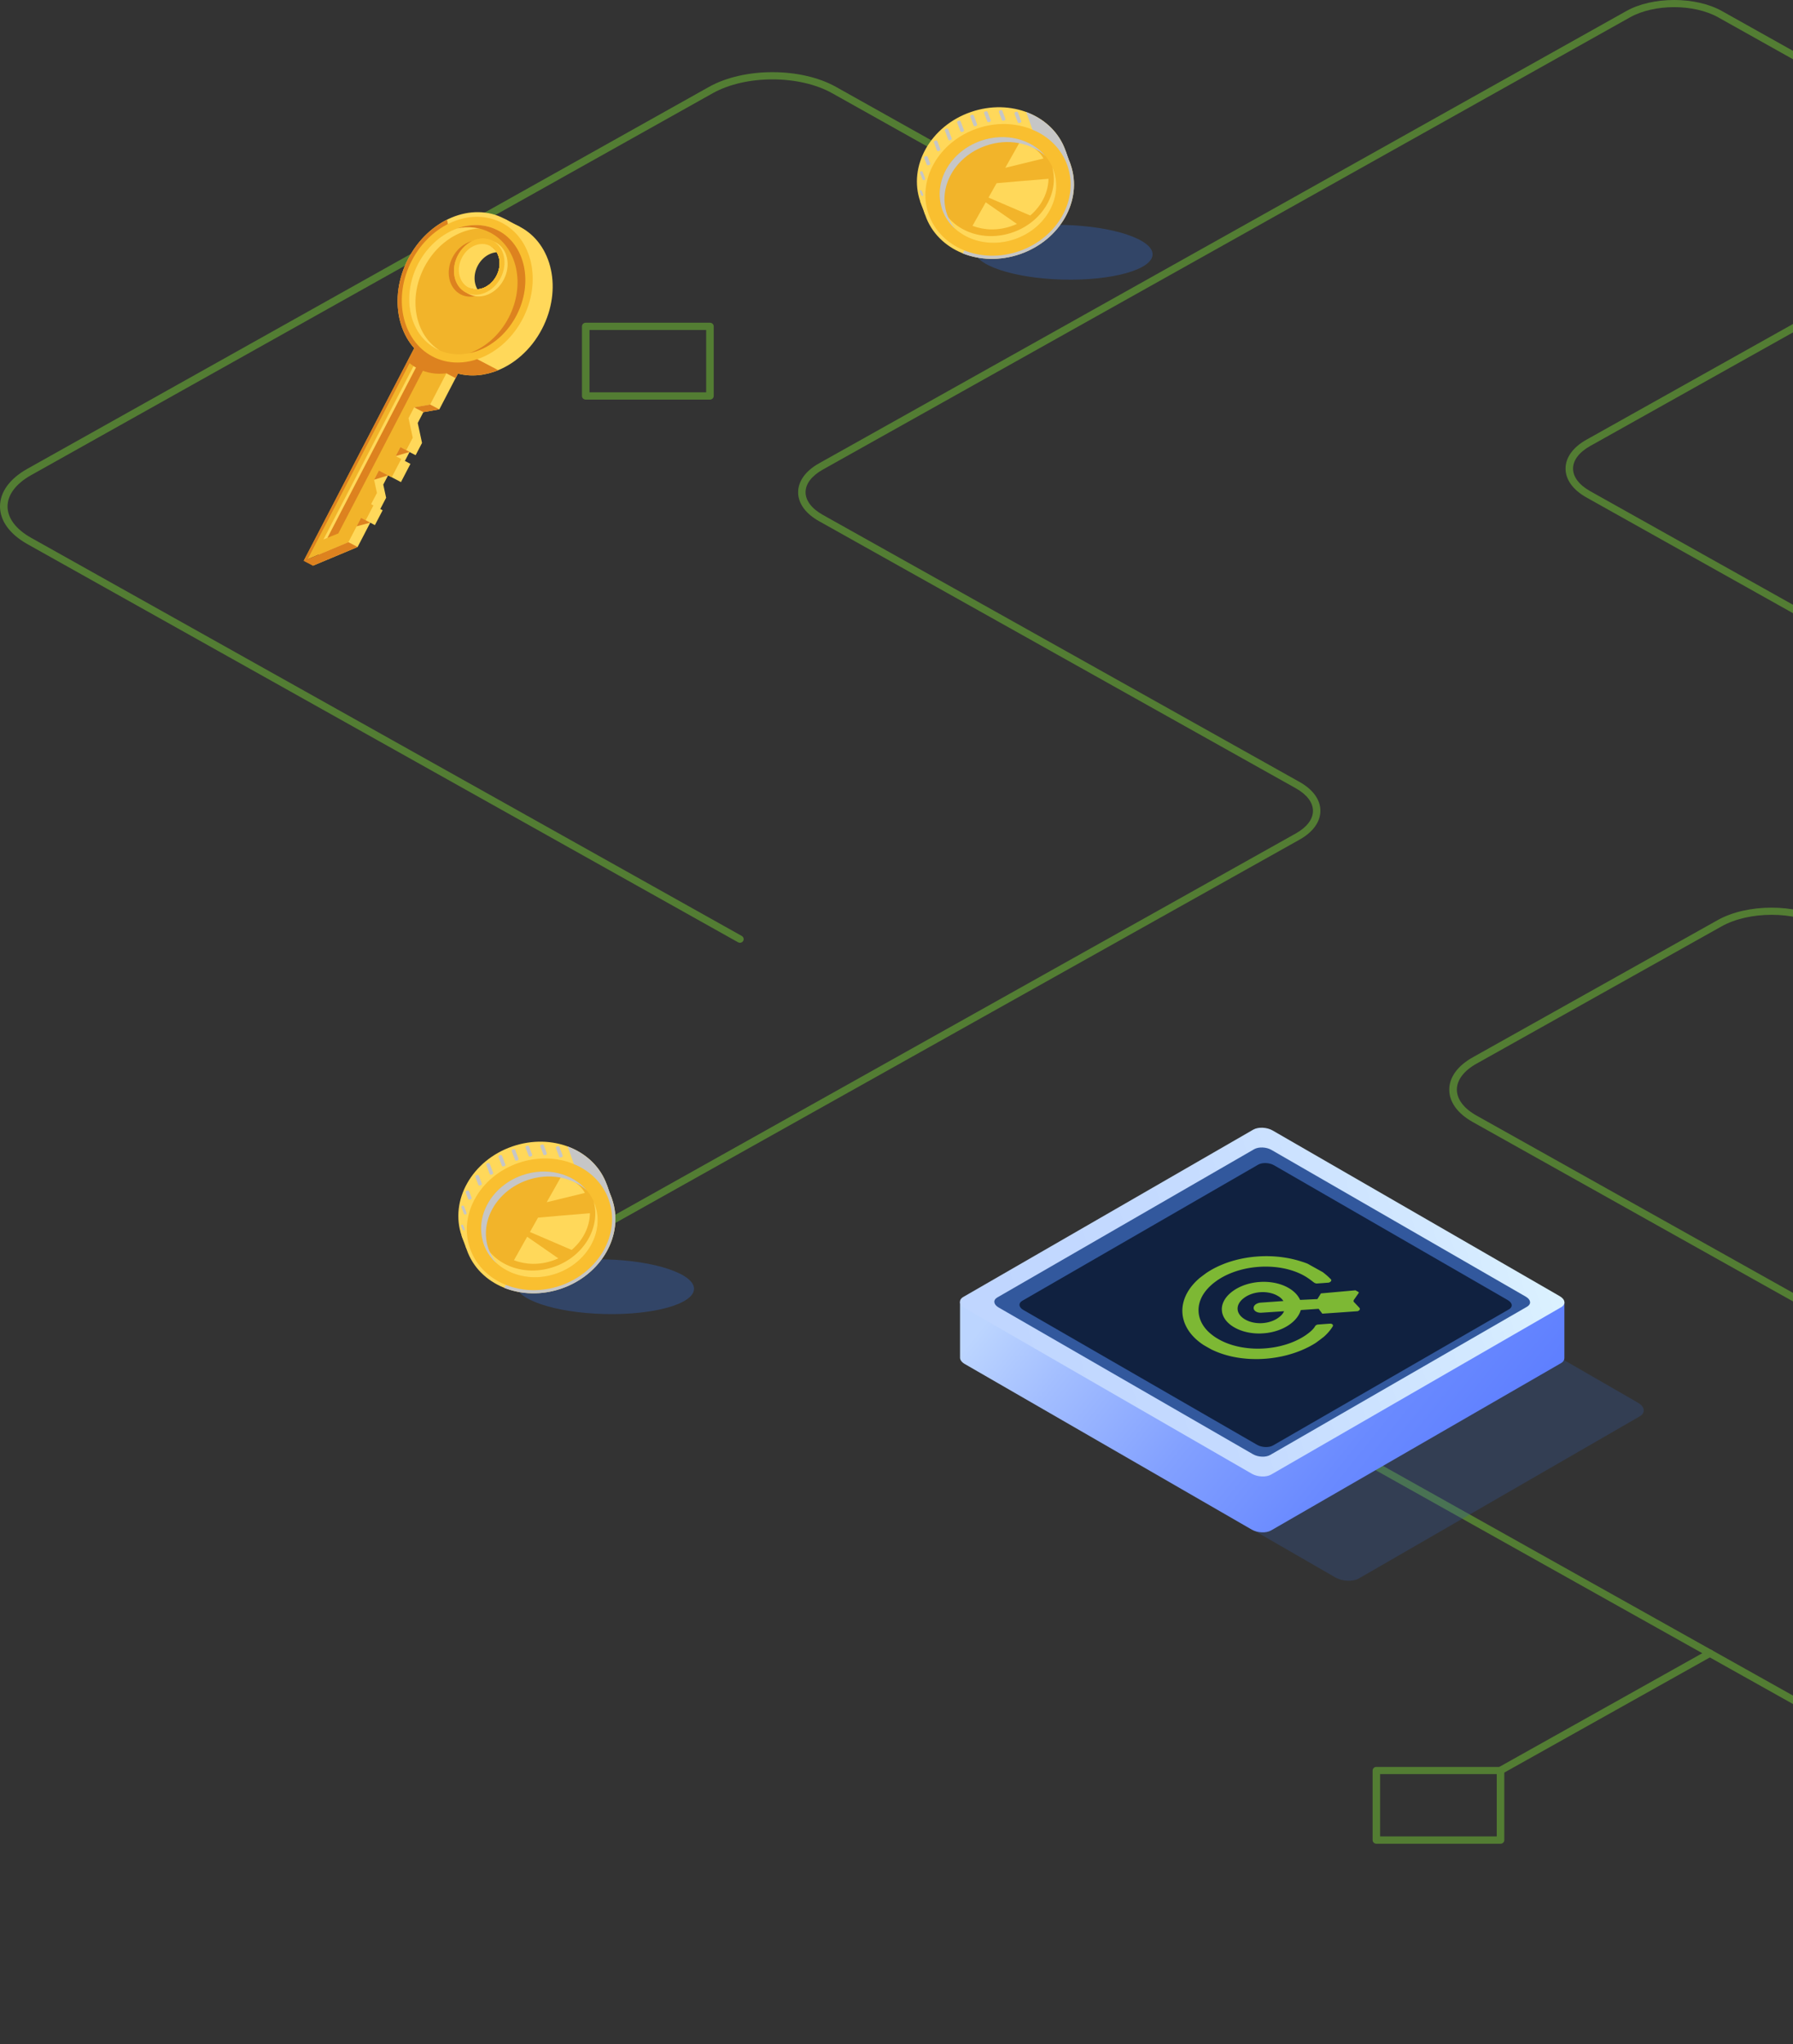 <?xml version="1.0" encoding="UTF-8"?> <svg xmlns="http://www.w3.org/2000/svg" width="279" height="318" viewBox="0 0 279 318" fill="none"><rect x="0" y="0" width="279" height="318" fill="#333333" stroke="none"/><g clip-path="url(#clip0_208_2470)"><g opacity="0.45"><path d="M88.002 194.486C88.105 194.486 88.198 194.459 88.291 194.414L202.208 130.614C204.305 129.439 205.46 127.839 205.46 126.122C205.46 124.395 204.305 122.804 202.208 121.629L128.025 80.084C126.301 79.117 125.35 77.87 125.35 76.568C125.35 75.266 126.301 74.019 128.025 73.052L253.636 2.698C257.419 0.583 263.579 0.583 267.362 2.698L309.49 26.291C311.214 27.258 312.165 28.506 312.165 29.807C312.165 31.109 311.214 32.356 309.49 33.324L246.862 68.396C244.765 69.571 243.609 71.171 243.609 72.889C243.609 74.615 244.765 76.206 246.862 77.381L340.502 129.828C344.611 132.124 351.283 132.133 355.393 129.828L417.574 95.008C417.853 94.854 417.947 94.502 417.788 94.24C417.63 93.969 417.266 93.878 416.996 94.032L354.815 128.851C351.032 130.967 344.872 130.967 341.089 128.851L247.449 76.405C245.725 75.438 244.774 74.191 244.774 72.889C244.774 71.587 245.725 70.34 247.449 69.373L310.077 34.3C312.174 33.125 313.329 31.525 313.329 29.807C313.329 28.081 312.174 26.49 310.077 25.315L267.949 1.722C263.849 -0.574 257.158 -0.574 253.058 1.722L127.447 72.075C125.35 73.25 124.195 74.85 124.195 76.577C124.195 78.303 125.35 79.894 127.447 81.069L201.63 122.614C203.354 123.581 204.305 124.829 204.305 126.131C204.305 127.432 203.354 128.68 201.63 129.647L87.713 193.447C87.434 193.6 87.341 193.953 87.499 194.224C87.602 194.387 87.797 194.486 88.002 194.486Z" fill="#7BD834"></path><path d="M115.138 146.65C115.343 146.65 115.539 146.55 115.641 146.37C115.8 146.098 115.707 145.755 115.427 145.592L4.855 83.664C2.479 82.335 1.175 80.599 1.175 78.782C1.175 76.966 2.479 75.23 4.855 73.901L110.898 14.504C116.023 11.629 124.373 11.629 129.498 14.504L153.204 27.782C153.483 27.936 153.837 27.846 154.005 27.575C154.163 27.303 154.07 26.96 153.791 26.797L130.085 13.518C124.634 10.463 115.772 10.463 110.321 13.518L4.268 72.916C1.519 74.453 0.001 76.541 0.001 78.773C0.001 81.015 1.519 83.094 4.268 84.64L114.84 146.569C114.943 146.623 115.045 146.65 115.138 146.65Z" fill="#7BD834"></path><path d="M378.436 318C381.474 318 384.512 317.349 386.823 316.056L538.312 231.213C540.66 229.893 541.955 228.112 541.955 226.187C541.955 224.262 540.66 222.481 538.312 221.161L486.641 192.226C482.019 189.632 474.49 189.632 469.868 192.226L432.511 213.152C432.231 213.306 432.138 213.659 432.297 213.93C432.455 214.201 432.818 214.291 433.089 214.138L470.446 193.212C474.751 190.798 481.749 190.807 486.054 193.212L537.725 222.146C539.7 223.249 540.79 224.687 540.79 226.187C540.79 227.688 539.7 229.125 537.725 230.228L386.236 315.071C381.931 317.485 374.933 317.485 370.628 315.071L174.597 205.279C174.318 205.125 173.964 205.216 173.796 205.487C173.638 205.758 173.731 206.102 174.01 206.264L370.05 316.056C372.361 317.349 375.399 318 378.436 318Z" fill="#7BD834"></path><path d="M366.5 248.677C369.538 248.677 372.576 248.026 374.887 246.734L405.628 229.514C405.907 229.36 406.001 229.008 405.842 228.736C405.684 228.465 405.32 228.375 405.05 228.529L374.309 245.748C370.004 248.162 363.006 248.162 358.701 245.748L229.762 173.533C227.787 172.43 226.697 170.993 226.697 169.492C226.697 167.992 227.787 166.555 229.762 165.452L267.865 144.11C272.17 141.696 279.168 141.696 283.473 144.11L358.123 185.917C362.745 188.511 370.274 188.511 374.896 185.917L479.196 127.505C483.501 125.091 490.499 125.091 494.805 127.505L606.131 189.858C606.411 190.012 606.765 189.921 606.923 189.65C607.081 189.379 606.988 189.036 606.709 188.882L495.364 126.528C490.742 123.934 483.212 123.934 478.591 126.528L374.29 184.941C369.985 187.354 362.987 187.354 358.682 184.941L284.033 143.134C279.411 140.539 271.881 140.539 267.26 143.134L229.157 164.476C226.809 165.795 225.513 167.576 225.513 169.502C225.513 171.427 226.809 173.208 229.157 174.527L358.114 246.734C360.424 248.026 363.462 248.677 366.5 248.677Z" fill="#7BD834"></path><path d="M233.489 275.967C233.592 275.967 233.685 275.94 233.778 275.895L266.355 257.653C266.635 257.5 266.728 257.147 266.57 256.876C266.411 256.605 266.057 256.514 265.768 256.668L233.191 274.909C232.912 275.063 232.818 275.416 232.977 275.687C233.089 275.868 233.284 275.967 233.489 275.967Z" fill="#7BD834"></path><path d="M322.555 75.275C322.76 75.275 322.955 75.176 323.058 74.995C323.216 74.724 323.123 74.38 322.843 74.218L279.932 50.191C279.653 50.038 279.299 50.128 279.131 50.399C278.973 50.67 279.066 51.014 279.345 51.176L322.256 75.203C322.359 75.248 322.452 75.275 322.555 75.275Z" fill="#C0EAA0"></path><path d="M91.143 62.159L110.47 62.159C110.796 62.159 111.057 61.906 111.057 61.59L111.057 50.77C111.057 50.453 110.796 50.2 110.47 50.2L91.143 50.2C90.817 50.2 90.556 50.453 90.556 50.77L90.556 61.59C90.556 61.906 90.817 62.159 91.143 62.159ZM109.883 61.02L91.73 61.02L91.73 51.33L109.883 51.33L109.883 61.02Z" fill="#7BD834"></path><path d="M214.165 286.796L233.491 286.796C233.817 286.796 234.078 286.543 234.078 286.227L234.078 275.407C234.078 275.253 234.013 275.108 233.91 275.009C233.799 274.9 233.649 274.846 233.5 274.846L214.174 274.846C213.848 274.846 213.587 275.099 213.587 275.416L213.587 286.236C213.587 286.534 213.848 286.796 214.165 286.796ZM232.904 285.657L214.752 285.657L214.752 275.967L232.904 275.967L232.904 285.657Z" fill="#7BD834"></path></g><path opacity="0.5" d="M211.469 245.521L255.141 220.324C256.092 219.781 255.966 218.821 254.88 218.195L242.046 210.798L194.938 237.967L207.772 245.365C208.869 246.001 210.519 246.074 211.469 245.521Z" fill="#32589D" fill-opacity="0.6"></path><path d="M149.387 211.236V202.545L163.558 202.555L195.002 184.411C195.775 183.962 197.122 184.025 198.01 184.536L229.317 202.597L243.426 202.607V211.319H243.415C243.405 211.591 243.238 211.852 242.904 212.039L197.79 238.061C197.017 238.51 195.67 238.447 194.783 237.936L150.108 212.165C149.659 211.904 149.408 211.559 149.387 211.236Z" fill="url(#paint0_linear_208_2470)"></path><path d="M197.8 229.37L242.913 203.348C243.686 202.899 243.592 202.127 242.694 201.616L198.019 175.844C197.131 175.333 195.784 175.271 195.011 175.719L149.898 201.741C149.125 202.19 149.219 202.962 150.117 203.473L194.792 229.245C195.68 229.756 197.027 229.819 197.8 229.37Z" fill="url(#paint1_linear_208_2470)"></path><path d="M197.643 226.323L237.629 203.254C238.308 202.858 238.224 202.169 237.441 201.71L197.841 178.87C197.048 178.411 195.857 178.369 195.168 178.755L155.182 201.825C154.503 202.221 154.587 202.91 155.37 203.369L194.97 226.208C195.763 226.667 196.964 226.72 197.643 226.323Z" fill="#32589D"></path><path d="M198.073 224.853L234.812 203.662C235.438 203.297 235.365 202.671 234.634 202.243L198.251 181.261C197.53 180.843 196.423 180.802 195.797 181.156L159.059 202.348C158.432 202.713 158.505 203.339 159.236 203.767L195.619 224.749C196.35 225.166 197.447 225.208 198.073 224.853Z" fill="#102140"></path><path d="M204.654 197.232L203.459 196.567L203.326 196.515C203.253 196.487 203.148 196.448 203.093 196.428C203.038 196.408 202.929 196.369 202.852 196.343C202.775 196.317 202.601 196.26 202.465 196.218C202.329 196.175 202.152 196.121 202.072 196.098C201.991 196.074 201.862 196.038 201.784 196.016C201.707 195.995 201.585 195.963 201.512 195.945C201.44 195.926 201.314 195.895 201.233 195.876C201.151 195.857 201.04 195.831 200.985 195.819C200.929 195.807 200.815 195.783 200.73 195.765C200.644 195.748 200.504 195.72 200.417 195.704C200.33 195.688 200.186 195.663 200.098 195.648C200.009 195.633 199.837 195.607 199.716 195.589C199.595 195.572 199.431 195.55 199.352 195.54C199.274 195.53 199.138 195.515 199.05 195.505C198.963 195.496 198.824 195.482 198.741 195.475C198.658 195.467 198.52 195.456 198.435 195.45C198.349 195.444 198.241 195.436 198.194 195.433C198.147 195.43 198.029 195.424 197.931 195.42C197.834 195.415 197.665 195.409 197.556 195.406C197.448 195.403 197.304 195.401 197.236 195.4C197.169 195.399 197.049 195.399 196.969 195.399C196.889 195.4 196.769 195.401 196.702 195.402C196.636 195.403 196.52 195.406 196.444 195.409C196.369 195.411 196.223 195.417 196.12 195.422C196.017 195.427 195.808 195.44 195.656 195.451C195.504 195.461 195.305 195.478 195.214 195.487C195.123 195.495 194.983 195.51 194.903 195.519C194.823 195.528 194.689 195.544 194.605 195.555C194.521 195.566 194.392 195.583 194.319 195.594C194.245 195.604 194.111 195.625 194.021 195.639C193.93 195.654 193.788 195.678 193.705 195.692C193.622 195.707 193.459 195.738 193.342 195.761C193.226 195.784 193.061 195.818 192.976 195.837C192.891 195.856 192.766 195.884 192.699 195.9C192.632 195.916 192.527 195.941 192.466 195.957C192.404 195.972 192.295 196 192.222 196.02C192.15 196.039 191.991 196.083 191.87 196.118C191.749 196.153 191.585 196.202 191.507 196.226C191.429 196.251 191.308 196.29 191.239 196.312C191.17 196.335 191.045 196.378 190.961 196.408C190.877 196.437 190.744 196.485 190.666 196.514C190.587 196.543 190.444 196.599 190.347 196.638C190.249 196.676 190.098 196.738 190.011 196.776C189.923 196.813 189.791 196.871 189.717 196.904C189.643 196.937 189.519 196.995 189.442 197.031C189.365 197.068 189.242 197.128 189.169 197.165C189.095 197.202 188.989 197.257 188.932 197.286C188.876 197.316 188.778 197.369 188.715 197.403C188.652 197.438 188.541 197.501 188.468 197.543C188.395 197.585 188.272 197.658 188.196 197.704C188.119 197.751 188.003 197.823 187.938 197.865C187.873 197.907 187.78 197.967 187.731 198C187.671 198.04 187.484 198.179 187.154 198.428L186.666 198.797L186.562 198.89C186.504 198.941 186.422 199.015 186.378 199.056C186.334 199.096 186.256 199.169 186.205 199.218C186.154 199.268 186.072 199.348 186.024 199.397C185.975 199.447 185.895 199.53 185.846 199.583C185.797 199.636 185.722 199.719 185.68 199.767C185.637 199.816 185.566 199.899 185.522 199.952C185.478 200.005 185.405 200.097 185.359 200.156C185.313 200.215 185.244 200.306 185.205 200.359C185.167 200.412 185.092 200.52 185.04 200.599C184.987 200.677 184.908 200.802 184.863 200.876C184.818 200.951 184.751 201.068 184.714 201.136C184.676 201.205 184.626 201.301 184.601 201.35C184.577 201.4 184.533 201.491 184.505 201.553C184.476 201.614 184.435 201.708 184.414 201.761C184.392 201.813 184.36 201.894 184.343 201.941C184.325 201.987 184.3 202.058 184.286 202.099C184.272 202.139 184.247 202.214 184.23 202.267C184.214 202.319 184.189 202.403 184.176 202.453C184.162 202.503 184.138 202.594 184.124 202.656C184.11 202.717 184.092 202.796 184.085 202.83C184.078 202.864 184.067 202.923 184.06 202.96C184.053 202.998 184.041 203.08 184.031 203.143C184.023 203.206 184.011 203.301 184.005 203.354C184 203.407 183.992 203.502 183.988 203.564C183.984 203.626 183.98 203.724 183.979 203.781C183.978 203.839 183.977 203.928 183.978 203.98C183.979 204.031 183.984 204.15 183.991 204.243C183.997 204.336 184.007 204.457 184.014 204.512C184.021 204.566 184.033 204.656 184.042 204.711C184.051 204.766 184.067 204.857 184.078 204.914C184.09 204.971 184.11 205.066 184.125 205.125C184.139 205.185 184.168 205.292 184.189 205.364C184.209 205.435 184.242 205.54 184.262 205.598C184.282 205.655 184.315 205.747 184.336 205.802C184.357 205.857 184.389 205.936 184.407 205.978C184.425 206.021 184.465 206.109 184.496 206.175C184.526 206.241 184.576 206.342 184.607 206.401C184.638 206.459 184.69 206.555 184.723 206.613C184.756 206.671 184.817 206.772 184.858 206.837C184.899 206.902 184.958 206.992 184.989 207.038C185.02 207.083 185.072 207.156 185.104 207.2C185.136 207.244 185.196 207.323 185.236 207.374C185.276 207.426 185.339 207.505 185.376 207.549C185.413 207.594 185.469 207.659 185.499 207.694C185.53 207.729 185.598 207.804 185.652 207.862C185.705 207.919 185.786 208.004 185.832 208.049C185.877 208.095 185.967 208.181 186.031 208.241C186.095 208.302 186.191 208.388 186.243 208.434C186.296 208.479 186.369 208.542 186.405 208.572C186.442 208.603 186.505 208.654 186.546 208.687C186.587 208.719 186.661 208.776 186.71 208.814C186.759 208.851 186.822 208.898 186.85 208.919C186.878 208.939 186.928 208.976 186.961 208.999C186.995 209.023 187.062 209.07 187.111 209.104C187.16 209.137 187.246 209.195 187.301 209.231C187.389 209.29 187.468 209.335 187.974 209.617L188.548 209.936L188.694 210.003C188.775 210.041 188.899 210.097 188.97 210.128C189.042 210.16 189.16 210.21 189.232 210.241C189.305 210.271 189.414 210.315 189.474 210.339C189.534 210.363 189.642 210.404 189.714 210.431C189.787 210.458 189.906 210.501 189.98 210.527C190.054 210.553 190.185 210.597 190.271 210.625C190.356 210.653 190.5 210.698 190.589 210.725C190.679 210.751 190.824 210.793 190.912 210.817C191 210.842 191.139 210.878 191.22 210.899C191.301 210.919 191.419 210.948 191.483 210.963C191.546 210.978 191.659 211.003 191.732 211.019C191.806 211.035 191.915 211.058 191.975 211.07C192.034 211.082 192.141 211.103 192.212 211.116C192.282 211.129 192.396 211.149 192.465 211.161C192.534 211.173 192.657 211.193 192.739 211.205C192.821 211.218 192.967 211.239 193.063 211.252C193.159 211.264 193.311 211.283 193.401 211.293C193.491 211.304 193.652 211.32 193.759 211.33C193.866 211.34 194.024 211.353 194.11 211.359C194.196 211.366 194.304 211.373 194.351 211.376C194.398 211.379 194.51 211.384 194.601 211.389C194.692 211.393 194.869 211.399 194.995 211.402C195.121 211.405 195.306 211.408 195.407 211.408C195.508 211.409 195.643 211.408 195.706 211.407C195.77 211.406 195.853 211.405 195.89 211.404C195.928 211.403 196.039 211.399 196.136 211.396C196.234 211.393 196.421 211.384 196.552 211.377C196.683 211.369 196.872 211.357 196.972 211.348C197.073 211.34 197.214 211.328 197.285 211.321C197.356 211.314 197.477 211.302 197.554 211.293C197.631 211.285 197.748 211.271 197.813 211.263C197.879 211.255 198.011 211.237 198.106 211.224C198.201 211.211 198.364 211.186 198.468 211.17C198.573 211.153 198.731 211.127 198.822 211.11C198.912 211.094 199.086 211.061 199.208 211.037C199.331 211.012 199.478 210.982 199.536 210.969C199.593 210.956 199.704 210.931 199.781 210.913C199.859 210.895 199.991 210.863 200.075 210.842C200.159 210.82 200.281 210.789 200.345 210.772C200.41 210.755 200.57 210.71 200.701 210.672C200.832 210.634 200.989 210.587 201.05 210.568C201.111 210.549 201.223 210.513 201.3 210.488C201.377 210.463 201.491 210.424 201.553 210.403C201.616 210.381 201.724 210.343 201.794 210.317C201.865 210.292 201.989 210.245 202.07 210.214C202.151 210.183 202.282 210.132 202.361 210.1C202.44 210.067 202.566 210.015 202.64 209.984C202.714 209.952 202.832 209.9 202.903 209.868C202.974 209.836 203.1 209.778 203.184 209.739C203.268 209.699 203.389 209.641 203.452 209.61C203.516 209.579 203.626 209.523 203.696 209.487C203.766 209.45 203.888 209.386 203.966 209.343C204.044 209.3 204.16 209.235 204.225 209.198C204.289 209.161 204.381 209.106 204.43 209.077C204.478 209.048 204.552 209.003 204.595 208.976C204.637 208.95 204.717 208.899 204.774 208.862C204.861 208.806 204.955 208.736 205.411 208.392C205.874 208.042 205.954 207.98 206.013 207.927C206.05 207.892 206.107 207.84 206.139 207.81C206.172 207.78 206.226 207.729 206.26 207.697C206.293 207.664 206.351 207.608 206.387 207.572C206.423 207.536 206.478 207.48 206.509 207.447C206.54 207.415 206.602 207.347 206.648 207.296C206.694 207.245 206.759 207.172 206.792 207.132C206.826 207.093 206.886 207.019 206.926 206.969C206.967 206.919 207.031 206.835 207.069 206.784C207.107 206.732 207.172 206.641 207.213 206.581C207.253 206.521 207.309 206.435 207.337 206.391C207.365 206.347 207.393 206.297 207.401 206.281C207.409 206.264 207.417 206.232 207.419 206.209C207.422 206.187 207.419 206.152 207.414 206.133C207.408 206.114 207.397 206.088 207.389 206.074C207.381 206.06 207.365 206.039 207.354 206.028C207.343 206.016 207.319 205.996 207.3 205.982C207.278 205.966 207.253 205.952 207.223 205.94C207.198 205.93 207.159 205.917 207.135 205.912C207.112 205.906 207.073 205.9 207.049 205.898C207.024 205.895 206.975 205.896 206.938 205.899C206.902 205.901 206.463 205.933 205.964 205.968C205.311 206.013 205.042 206.034 205.005 206.042C204.977 206.048 204.937 206.061 204.915 206.07C204.893 206.079 204.854 206.1 204.828 206.115C204.803 206.131 204.756 206.163 204.726 206.186L204.67 206.228L204.65 206.269C204.639 206.292 204.613 206.337 204.594 206.37C204.574 206.402 204.536 206.458 204.51 206.495C204.483 206.531 204.444 206.582 204.424 206.607C204.403 206.632 204.364 206.677 204.336 206.708C204.309 206.739 204.261 206.791 204.23 206.824C204.199 206.856 204.146 206.909 204.112 206.942C204.078 206.974 204.015 207.034 203.971 207.074C203.927 207.114 203.853 207.179 203.808 207.218C203.757 207.262 203.639 207.353 203.503 207.455C203.381 207.546 203.237 207.651 203.181 207.688C203.126 207.725 203.039 207.782 202.988 207.815C202.937 207.848 202.85 207.903 202.795 207.937C202.74 207.971 202.651 208.024 202.597 208.055C202.544 208.087 202.448 208.141 202.386 208.176C202.323 208.21 202.227 208.262 202.171 208.291C202.116 208.32 202.028 208.366 201.975 208.392C201.921 208.419 201.82 208.468 201.749 208.501C201.678 208.535 201.581 208.58 201.533 208.601C201.485 208.622 201.388 208.665 201.317 208.695C201.246 208.725 201.13 208.773 201.059 208.801C200.988 208.829 200.879 208.871 200.816 208.895C200.754 208.918 200.651 208.955 200.587 208.978C200.523 209 200.412 209.038 200.339 209.062C200.266 209.086 200.152 209.123 200.085 209.144C200.018 209.164 199.876 209.206 199.769 209.236C199.662 209.266 199.517 209.306 199.445 209.324C199.374 209.342 199.252 209.372 199.175 209.39C199.097 209.408 198.976 209.436 198.906 209.451C198.835 209.466 198.71 209.492 198.629 209.508C198.547 209.524 198.406 209.549 198.316 209.565C198.225 209.581 198.078 209.605 197.989 209.618C197.9 209.632 197.753 209.652 197.664 209.663C197.574 209.675 197.438 209.691 197.36 209.699C197.283 209.707 197.125 209.722 197.009 209.733C196.893 209.743 196.712 209.756 196.606 209.761C196.5 209.767 196.366 209.774 196.307 209.776C196.249 209.778 196.154 209.781 196.097 209.782C196.04 209.784 195.933 209.786 195.86 209.786C195.787 209.787 195.672 209.787 195.606 209.786C195.539 209.786 195.431 209.784 195.366 209.782C195.3 209.781 195.2 209.778 195.142 209.776C195.085 209.774 194.97 209.768 194.887 209.763C194.804 209.759 194.683 209.751 194.617 209.746C194.552 209.741 194.428 209.73 194.342 209.722C194.256 209.714 194.114 209.7 194.027 209.689C193.939 209.679 193.773 209.658 193.658 209.641C193.542 209.624 193.389 209.601 193.316 209.588C193.243 209.576 193.132 209.556 193.068 209.544C193.005 209.532 192.905 209.512 192.846 209.5C192.788 209.488 192.691 209.468 192.632 209.454C192.572 209.441 192.449 209.412 192.359 209.39C192.268 209.367 192.138 209.333 192.069 209.315C192 209.296 191.903 209.268 191.852 209.254C191.802 209.239 191.711 209.211 191.65 209.192C191.588 209.173 191.489 209.141 191.429 209.121C191.369 209.101 191.258 209.062 191.181 209.034C191.104 209.007 190.994 208.965 190.935 208.942C190.876 208.92 190.77 208.877 190.701 208.848C190.631 208.82 190.524 208.773 190.462 208.746C190.4 208.718 190.301 208.672 190.242 208.644C190.183 208.617 190.072 208.562 189.996 208.524C189.908 208.479 189.764 208.401 189.608 208.312C189.471 208.234 189.325 208.148 189.283 208.121C189.242 208.095 189.167 208.046 189.117 208.013C189.067 207.98 188.98 207.921 188.924 207.881C188.868 207.842 188.785 207.783 188.74 207.749C188.696 207.716 188.613 207.653 188.557 207.608C188.5 207.564 188.416 207.495 188.37 207.456C188.323 207.417 188.253 207.356 188.213 207.321C188.173 207.285 188.104 207.222 188.059 207.179C188.015 207.136 187.954 207.077 187.924 207.046C187.895 207.016 187.839 206.958 187.801 206.916C187.762 206.875 187.698 206.803 187.658 206.757C187.619 206.711 187.568 206.65 187.545 206.622C187.522 206.594 187.473 206.531 187.437 206.483C187.4 206.434 187.35 206.366 187.326 206.331C187.302 206.296 187.256 206.228 187.224 206.178C187.191 206.129 187.138 206.041 187.104 205.983C187.07 205.925 187.019 205.832 186.989 205.775C186.96 205.719 186.922 205.642 186.905 205.605C186.888 205.568 186.862 205.51 186.847 205.476C186.832 205.442 186.802 205.367 186.78 205.309C186.758 205.251 186.728 205.17 186.714 205.128C186.701 205.086 186.678 205.013 186.664 204.965C186.65 204.918 186.627 204.832 186.613 204.773C186.599 204.715 186.578 204.621 186.568 204.563C186.557 204.505 186.541 204.411 186.533 204.355C186.525 204.299 186.513 204.171 186.506 204.071C186.5 203.971 186.495 203.833 186.496 203.765C186.497 203.696 186.5 203.592 186.504 203.534C186.508 203.476 186.515 203.392 186.519 203.347C186.524 203.301 186.535 203.219 186.543 203.164C186.552 203.109 186.565 203.031 186.573 202.991C186.58 202.951 186.595 202.88 186.606 202.835C186.616 202.789 186.636 202.711 186.65 202.661C186.663 202.611 186.686 202.533 186.7 202.487C186.715 202.442 186.74 202.366 186.758 202.318C186.775 202.269 186.815 202.166 186.848 202.088C186.88 202.01 186.927 201.905 186.952 201.854C186.977 201.803 187.013 201.731 187.032 201.694C187.052 201.657 187.088 201.591 187.112 201.547C187.137 201.504 187.177 201.435 187.201 201.395C187.226 201.355 187.282 201.267 187.327 201.199C187.372 201.132 187.441 201.033 187.48 200.98C187.519 200.927 187.583 200.844 187.622 200.794C187.662 200.745 187.722 200.672 187.757 200.631C187.791 200.591 187.857 200.517 187.903 200.466C187.949 200.415 188.023 200.336 188.067 200.29C188.112 200.243 188.181 200.174 188.221 200.134C188.261 200.095 188.334 200.025 188.385 199.979C188.435 199.932 188.513 199.862 188.558 199.822C188.603 199.783 188.671 199.724 188.708 199.692C188.746 199.66 188.881 199.554 189.009 199.456C189.155 199.344 189.286 199.247 189.364 199.193C189.432 199.147 189.546 199.071 189.617 199.024C189.689 198.978 189.79 198.914 189.842 198.882C189.895 198.85 189.982 198.798 190.035 198.766C190.089 198.735 190.185 198.681 190.249 198.645C190.312 198.61 190.416 198.554 190.48 198.521C190.544 198.488 190.642 198.438 190.699 198.41C190.755 198.382 190.844 198.339 190.896 198.315C190.947 198.29 191.024 198.255 191.067 198.236C191.11 198.216 191.208 198.173 191.285 198.14C191.362 198.107 191.497 198.052 191.583 198.017C191.67 197.983 191.788 197.937 191.845 197.916C191.902 197.895 191.995 197.861 192.051 197.841C192.108 197.821 192.204 197.788 192.265 197.767C192.326 197.747 192.434 197.712 192.504 197.69C192.575 197.668 192.724 197.623 192.836 197.591C192.948 197.559 193.109 197.515 193.195 197.493C193.28 197.471 193.429 197.435 193.526 197.412C193.622 197.39 193.771 197.357 193.856 197.339C193.942 197.321 194.075 197.295 194.152 197.28C194.228 197.266 194.38 197.24 194.488 197.222C194.596 197.205 194.747 197.181 194.823 197.171C194.899 197.16 195.024 197.144 195.101 197.134C195.178 197.125 195.305 197.111 195.384 197.103C195.463 197.095 195.615 197.081 195.722 197.072C195.83 197.063 196.016 197.051 196.136 197.045C196.256 197.039 196.417 197.032 196.493 197.03C196.569 197.027 196.7 197.025 196.785 197.024C196.87 197.023 196.986 197.023 197.044 197.023C197.101 197.024 197.224 197.026 197.317 197.028C197.411 197.03 197.558 197.036 197.646 197.04C197.733 197.044 197.876 197.052 197.963 197.058C198.05 197.064 198.214 197.078 198.328 197.088C198.441 197.099 198.6 197.116 198.681 197.125C198.762 197.135 198.906 197.154 199.001 197.168C199.096 197.182 199.224 197.201 199.285 197.211C199.346 197.221 199.458 197.241 199.533 197.255C199.609 197.269 199.731 197.293 199.805 197.308C199.878 197.323 200.005 197.351 200.086 197.369C200.168 197.388 200.299 197.42 200.378 197.44C200.457 197.46 200.595 197.497 200.684 197.523C200.773 197.548 200.909 197.588 200.985 197.612C201.062 197.636 201.185 197.676 201.26 197.702C201.334 197.727 201.447 197.767 201.51 197.79C201.573 197.813 201.674 197.851 201.734 197.875C201.794 197.899 201.892 197.939 201.953 197.964C202.013 197.989 202.113 198.033 202.175 198.06C202.237 198.088 202.337 198.134 202.397 198.163C202.458 198.191 202.579 198.252 202.666 198.296C202.76 198.344 202.894 198.418 202.993 198.475C203.086 198.528 203.198 198.595 203.242 198.623C203.287 198.651 203.374 198.708 203.437 198.75C203.5 198.791 203.607 198.865 203.676 198.913C203.744 198.961 203.845 199.033 203.9 199.073C203.954 199.114 204.059 199.192 204.132 199.248C204.205 199.303 204.311 199.385 204.368 199.43C204.427 199.476 204.489 199.521 204.511 199.533C204.533 199.545 204.575 199.566 204.604 199.579C204.634 199.592 204.682 199.611 204.711 199.62C204.74 199.63 204.788 199.641 204.818 199.646L204.871 199.653L205.789 199.59C206.488 199.542 206.719 199.524 206.755 199.516C206.781 199.51 206.825 199.496 206.851 199.485C206.878 199.474 206.92 199.452 206.946 199.437C206.976 199.418 207.005 199.397 207.03 199.374C207.051 199.355 207.076 199.329 207.086 199.316C207.096 199.303 207.113 199.278 207.123 199.261C207.13 199.242 207.143 199.213 207.149 199.195C207.154 199.176 207.16 199.146 207.16 199.128C207.16 199.109 207.156 199.084 207.151 199.07C207.144 199.054 207.115 199.021 207.063 198.967C207.019 198.923 206.95 198.853 206.907 198.811C206.864 198.769 206.797 198.705 206.759 198.669C206.721 198.633 206.651 198.568 206.604 198.525C206.557 198.483 206.47 198.406 206.41 198.355C206.351 198.303 206.255 198.223 206.198 198.176C206.14 198.128 206.037 198.046 205.969 197.993L205.845 197.895L204.654 197.232ZM211.169 200.852L210.915 200.711L208.23 200.951L205.545 201.191L205.3 201.586C205.165 201.803 205.042 202.003 205.025 202.029L204.995 202.077L203.649 202.141L202.303 202.205L202.288 202.172C202.28 202.153 202.253 202.097 202.228 202.047C202.203 201.997 202.15 201.904 202.111 201.839C202.071 201.775 202.021 201.697 202 201.666C201.978 201.635 201.935 201.577 201.905 201.537C201.874 201.497 201.825 201.435 201.795 201.399C201.765 201.364 201.715 201.306 201.684 201.272C201.652 201.238 201.603 201.186 201.574 201.157C201.546 201.128 201.495 201.078 201.46 201.045C201.426 201.013 201.374 200.965 201.344 200.938C201.314 200.912 201.253 200.86 201.208 200.824C201.163 200.787 201.1 200.737 201.067 200.712C201.035 200.688 200.972 200.642 200.928 200.61C200.883 200.579 200.804 200.525 200.753 200.492C200.701 200.458 200.591 200.391 200.508 200.343C200.419 200.291 200.304 200.228 200.227 200.19C200.155 200.153 200.054 200.105 200.003 200.081C199.952 200.058 199.86 200.018 199.798 199.992C199.737 199.965 199.647 199.929 199.599 199.911C199.551 199.893 199.465 199.861 199.408 199.841C199.35 199.821 199.253 199.788 199.192 199.769C199.131 199.75 199.036 199.721 198.98 199.705C198.924 199.689 198.818 199.661 198.744 199.642C198.67 199.624 198.56 199.598 198.5 199.585C198.441 199.572 198.336 199.551 198.268 199.538C198.2 199.525 198.063 199.502 197.963 199.488C197.863 199.473 197.727 199.454 197.659 199.447C197.592 199.439 197.488 199.429 197.427 199.424C197.366 199.418 197.253 199.41 197.176 199.406C197.098 199.401 196.976 199.396 196.903 199.394C196.831 199.392 196.722 199.39 196.662 199.39C196.602 199.39 196.492 199.391 196.418 199.393C196.343 199.394 196.163 199.404 196.017 199.414C195.871 199.424 195.696 199.438 195.63 199.445C195.563 199.453 195.451 199.467 195.382 199.477C195.313 199.486 195.197 199.504 195.124 199.516C195.05 199.528 194.93 199.55 194.856 199.565C194.782 199.579 194.672 199.602 194.612 199.616C194.552 199.63 194.45 199.654 194.384 199.671C194.319 199.687 194.186 199.724 194.089 199.752C193.992 199.781 193.859 199.822 193.794 199.844C193.728 199.866 193.628 199.901 193.57 199.922C193.513 199.943 193.408 199.984 193.337 200.012C193.266 200.041 193.169 200.081 193.12 200.102C193.072 200.123 192.981 200.165 192.918 200.195C192.856 200.224 192.76 200.271 192.706 200.299C192.652 200.327 192.571 200.37 192.526 200.395C192.481 200.419 192.398 200.467 192.342 200.5C192.286 200.533 192.199 200.587 192.149 200.618C192.099 200.65 192.011 200.708 191.954 200.748C191.897 200.787 191.807 200.851 191.755 200.89C191.704 200.929 191.619 200.996 191.567 201.038C191.515 201.081 191.439 201.145 191.398 201.182C191.357 201.218 191.288 201.282 191.246 201.323C191.203 201.364 191.143 201.424 191.112 201.456C191.081 201.488 191.027 201.547 190.992 201.585C190.958 201.624 190.9 201.692 190.864 201.737C190.828 201.781 190.778 201.845 190.753 201.879C190.728 201.913 190.68 201.982 190.647 202.031C190.614 202.081 190.568 202.154 190.544 202.193C190.521 202.233 190.482 202.303 190.458 202.348C190.434 202.393 190.391 202.484 190.362 202.55C190.333 202.616 190.296 202.707 190.281 202.751C190.265 202.795 190.243 202.865 190.231 202.905C190.219 202.945 190.2 203.018 190.188 203.068C190.177 203.118 190.161 203.198 190.153 203.246C190.146 203.295 190.136 203.372 190.132 203.418C190.128 203.463 190.123 203.536 190.121 203.58C190.12 203.624 190.124 203.737 190.13 203.832C190.137 203.927 190.149 204.044 190.158 204.091C190.167 204.139 190.181 204.209 190.19 204.248C190.199 204.286 190.218 204.356 190.232 204.402C190.246 204.449 190.275 204.531 190.295 204.585C190.316 204.639 190.348 204.716 190.367 204.756C190.386 204.796 190.415 204.857 190.433 204.891C190.45 204.925 190.496 205.003 190.533 205.064C190.571 205.126 190.626 205.21 190.656 205.252C190.686 205.293 190.734 205.357 190.762 205.393C190.791 205.429 190.845 205.493 190.881 205.534C190.918 205.576 190.974 205.637 191.007 205.67C191.039 205.704 191.1 205.763 191.141 205.802C191.183 205.842 191.254 205.905 191.299 205.943C191.345 205.982 191.414 206.038 191.453 206.068C191.492 206.098 191.547 206.14 191.575 206.16C191.604 206.181 191.658 206.22 191.697 206.246C191.736 206.273 191.799 206.315 191.837 206.339C191.874 206.363 191.973 206.423 192.055 206.471C192.147 206.524 192.259 206.585 192.342 206.627C192.417 206.665 192.53 206.719 192.593 206.748C192.656 206.776 192.747 206.816 192.795 206.836C192.844 206.856 192.937 206.892 193.002 206.917C193.068 206.942 193.177 206.982 193.245 207.005C193.313 207.027 193.402 207.056 193.441 207.068C193.48 207.08 193.553 207.101 193.602 207.115C193.65 207.129 193.736 207.152 193.792 207.166C193.847 207.181 193.954 207.206 194.028 207.222C194.103 207.239 194.215 207.262 194.279 207.274C194.342 207.286 194.452 207.306 194.524 207.317C194.596 207.328 194.703 207.344 194.762 207.351C194.822 207.359 194.917 207.371 194.974 207.377C195.031 207.383 195.135 207.392 195.204 207.398C195.274 207.404 195.39 207.411 195.462 207.415C195.535 207.418 195.64 207.422 195.696 207.424C195.752 207.425 195.855 207.426 195.926 207.426C195.996 207.426 196.106 207.425 196.17 207.424C196.234 207.422 196.408 207.413 196.557 207.402C196.706 207.392 196.889 207.377 196.964 207.368C197.039 207.359 197.156 207.344 197.224 207.335C197.291 207.325 197.405 207.307 197.478 207.295C197.55 207.283 197.67 207.261 197.745 207.245C197.82 207.23 197.933 207.206 197.996 207.191C198.059 207.177 198.154 207.154 198.207 207.14C198.26 207.126 198.383 207.092 198.48 207.064C198.577 207.036 198.71 206.994 198.775 206.972C198.841 206.95 198.941 206.915 198.999 206.894C199.056 206.873 199.161 206.833 199.232 206.804C199.303 206.776 199.399 206.736 199.446 206.715C199.492 206.695 199.578 206.656 199.636 206.629C199.694 206.601 199.772 206.563 199.809 206.545C199.847 206.526 199.91 206.493 199.95 206.472C199.99 206.451 200.063 206.411 200.113 206.382C200.163 206.354 200.234 206.312 200.271 206.29C200.309 206.268 200.375 206.226 200.42 206.198C200.465 206.17 200.558 206.108 200.627 206.06C200.703 206.008 200.806 205.932 200.888 205.868C200.962 205.81 201.061 205.73 201.107 205.69C201.154 205.649 201.224 205.586 201.264 205.548C201.304 205.511 201.365 205.452 201.398 205.418C201.432 205.384 201.483 205.331 201.512 205.301C201.54 205.27 201.586 205.219 201.614 205.187C201.642 205.155 201.689 205.098 201.719 205.062C201.749 205.025 201.791 204.971 201.813 204.942C201.835 204.913 201.878 204.854 201.908 204.811C201.938 204.768 201.986 204.697 202.013 204.653C202.041 204.609 202.083 204.537 202.108 204.495C202.132 204.452 202.166 204.389 202.183 204.356C202.2 204.322 202.233 204.252 202.257 204.199C202.281 204.146 202.315 204.064 202.332 204.018C202.349 203.971 202.374 203.898 202.387 203.857L202.411 203.78L203.798 203.685L205.185 203.59L205.472 203.966L205.759 204.343L208.476 204.157C210.585 204.012 211.204 203.968 211.241 203.96C211.267 203.954 211.307 203.941 211.33 203.932C211.361 203.919 211.386 203.905 211.438 203.868C211.495 203.827 211.509 203.815 211.533 203.786C211.548 203.767 211.568 203.734 211.577 203.712C211.587 203.691 211.597 203.657 211.6 203.637C211.603 203.616 211.603 203.586 211.6 203.569C211.598 203.552 211.589 203.523 211.58 203.506C211.572 203.489 211.557 203.464 211.547 203.452C211.537 203.44 211.341 203.229 211.111 202.984C210.881 202.739 210.684 202.532 210.674 202.524C210.663 202.516 210.647 202.498 210.639 202.484C210.629 202.469 210.622 202.441 210.62 202.415C210.618 202.391 210.62 202.355 210.623 202.336C210.627 202.316 210.639 202.278 210.648 202.25L210.666 202.2L211.03 201.687C211.23 201.405 211.399 201.161 211.407 201.144C211.414 201.128 211.423 201.099 211.426 201.079C211.428 201.059 211.429 201.032 211.427 201.018L211.423 200.994L211.169 200.852ZM198.809 201.566C198.896 201.616 198.996 201.676 199.035 201.703C199.073 201.729 199.127 201.767 199.154 201.788C199.182 201.808 199.236 201.852 199.276 201.886C199.315 201.919 199.378 201.978 199.416 202.017C199.454 202.056 199.5 202.106 199.518 202.128C199.536 202.15 199.57 202.193 199.592 202.223C199.615 202.253 199.648 202.3 199.665 202.327C199.682 202.353 199.697 202.376 199.697 202.378C199.697 202.38 198.903 202.436 197.932 202.503C196.961 202.569 196.138 202.628 196.101 202.633C196.065 202.638 196.005 202.648 195.968 202.656C195.932 202.663 195.863 202.68 195.816 202.694C195.77 202.708 195.702 202.731 195.666 202.746C195.63 202.76 195.58 202.783 195.556 202.795C195.531 202.808 195.49 202.831 195.464 202.847C195.439 202.863 195.4 202.888 195.379 202.905C195.357 202.921 195.323 202.949 195.303 202.968C195.283 202.987 195.254 203.016 195.238 203.034C195.222 203.052 195.195 203.087 195.178 203.112C195.161 203.137 195.135 203.184 195.121 203.216C195.107 203.248 195.091 203.294 195.085 203.319C195.08 203.343 195.073 203.382 195.071 203.404C195.07 203.427 195.071 203.474 195.074 203.509C195.077 203.544 195.086 203.59 195.092 203.613C195.099 203.635 195.112 203.669 195.121 203.69C195.13 203.71 195.15 203.746 195.164 203.769C195.179 203.792 195.206 203.827 195.223 203.847C195.24 203.866 195.271 203.897 195.291 203.914C195.311 203.932 195.347 203.96 195.371 203.977C195.395 203.994 195.433 204.018 195.456 204.031C195.479 204.044 195.521 204.064 195.548 204.076C195.576 204.088 195.619 204.105 195.646 204.115C195.672 204.124 195.724 204.139 195.762 204.149C195.799 204.158 195.863 204.172 195.903 204.178C195.943 204.184 196.007 204.192 196.046 204.195C196.086 204.198 196.149 204.201 196.187 204.201C196.226 204.201 197.054 204.147 198.027 204.08C199.001 204.014 199.799 203.96 199.802 203.962C199.805 203.963 199.792 203.995 199.774 204.032C199.756 204.069 199.729 204.121 199.714 204.148C199.699 204.174 199.675 204.215 199.661 204.238C199.646 204.262 199.608 204.317 199.576 204.36C199.543 204.404 199.489 204.471 199.455 204.51C199.42 204.548 199.365 204.606 199.331 204.639C199.297 204.671 199.246 204.72 199.216 204.746C199.184 204.775 199.096 204.844 198.996 204.919C198.875 205.01 198.808 205.057 198.746 205.096C198.699 205.124 198.628 205.167 198.587 205.191C198.546 205.214 198.479 205.25 198.439 205.271C198.4 205.292 198.319 205.332 198.261 205.359C198.203 205.386 198.106 205.428 198.045 205.453C197.985 205.477 197.889 205.513 197.833 205.533C197.777 205.553 197.67 205.587 197.596 205.609C197.522 205.631 197.42 205.659 197.368 205.672C197.316 205.684 197.228 205.704 197.172 205.716C197.115 205.727 197.012 205.746 196.943 205.757C196.874 205.769 196.769 205.783 196.71 205.79C196.651 205.797 196.531 205.808 196.444 205.814C196.356 205.82 196.238 205.825 196.181 205.827C196.124 205.828 196.021 205.827 195.95 205.825C195.88 205.824 195.776 205.819 195.719 205.815C195.661 205.811 195.571 205.804 195.518 205.798C195.465 205.793 195.359 205.779 195.283 205.767C195.207 205.756 195.097 205.736 195.039 205.724C194.98 205.712 194.881 205.689 194.817 205.673C194.754 205.657 194.652 205.629 194.591 205.61C194.529 205.591 194.445 205.563 194.402 205.547C194.36 205.532 194.289 205.505 194.245 205.488C194.202 205.47 194.126 205.438 194.078 205.416C194.03 205.394 193.934 205.347 193.864 205.31C193.79 205.271 193.7 205.22 193.645 205.185C193.594 205.153 193.517 205.101 193.474 205.071C193.431 205.04 193.36 204.985 193.316 204.95C193.273 204.914 193.216 204.865 193.19 204.841C193.164 204.816 193.126 204.778 193.104 204.756C193.083 204.734 193.046 204.695 193.023 204.669C193 204.643 192.957 204.591 192.928 204.553C192.899 204.515 192.849 204.442 192.817 204.39C192.785 204.338 192.744 204.261 192.724 204.22C192.705 204.178 192.682 204.125 192.674 204.103C192.665 204.08 192.648 204.026 192.635 203.981C192.622 203.937 192.605 203.869 192.598 203.831C192.591 203.793 192.582 203.717 192.578 203.662C192.574 203.606 192.573 203.53 192.575 203.491C192.576 203.452 192.584 203.383 192.59 203.337C192.597 203.291 192.61 203.223 192.62 203.185C192.629 203.147 192.647 203.088 192.658 203.053C192.67 203.018 192.698 202.948 192.72 202.898C192.743 202.847 192.779 202.774 192.801 202.735C192.823 202.696 192.864 202.63 192.892 202.588C192.921 202.545 192.971 202.477 193.004 202.436C193.037 202.395 193.085 202.338 193.111 202.309C193.138 202.28 193.182 202.234 193.211 202.205C193.239 202.176 193.295 202.123 193.335 202.087C193.388 202.038 193.448 201.991 193.57 201.899C193.692 201.807 193.756 201.762 193.823 201.721C193.872 201.69 193.945 201.647 193.985 201.624C194.024 201.601 194.09 201.566 194.129 201.545C194.169 201.524 194.249 201.485 194.308 201.458C194.366 201.43 194.463 201.388 194.524 201.363C194.584 201.339 194.68 201.303 194.736 201.283C194.792 201.263 194.899 201.229 194.972 201.207C195.046 201.186 195.149 201.157 195.2 201.145C195.252 201.132 195.34 201.112 195.397 201.1C195.453 201.089 195.556 201.07 195.625 201.059C195.695 201.048 195.797 201.033 195.854 201.026C195.91 201.02 196.03 201.009 196.12 201.003C196.211 200.997 196.339 200.991 196.405 200.99C196.471 200.989 196.571 200.99 196.627 200.991C196.683 200.992 196.765 200.996 196.81 200.999C196.854 201.001 196.937 201.008 196.993 201.013C197.048 201.018 197.16 201.031 197.241 201.043C197.322 201.054 197.443 201.075 197.509 201.088C197.576 201.102 197.675 201.124 197.729 201.137C197.783 201.151 197.869 201.174 197.92 201.189C197.97 201.204 198.043 201.226 198.081 201.239C198.118 201.252 198.195 201.28 198.251 201.301C198.307 201.322 198.389 201.355 198.433 201.375C198.478 201.394 198.545 201.425 198.583 201.443C198.621 201.461 198.723 201.517 198.809 201.566Z" fill="#7DB834"></path><path opacity="0.5" d="M80.27 199.794C80.208 202.136 86.365 204.202 94.017 204.397C101.669 204.591 107.934 202.854 107.992 200.502C108.054 198.16 101.897 196.094 94.245 195.9C86.594 195.705 80.331 197.452 80.27 199.794Z" fill="#32589D"></path><path d="M95.232 186.52L94.459 184.38L93.544 183.271L93.563 184.427L95.232 186.52Z" fill="#C6C6C6"></path><path d="M72.573 194.252L71.803 192.155C71.803 192.155 74.179 193.375 74.192 193.414C74.215 193.451 72.573 194.252 72.573 194.252Z" fill="#FFD85A"></path><path d="M86.15 196.86C92.399 194.689 96.368 189.888 94.46 184.377C92.553 178.866 85.942 176.169 79.693 178.34C73.445 180.51 69.931 186.732 71.838 192.243C73.745 197.754 79.902 199.03 86.15 196.86Z" fill="#FFD85A"></path><path d="M87.392 200.428C93.641 198.257 97.155 192.035 95.248 186.524C93.34 181.013 86.729 178.317 80.48 180.487C74.232 182.658 70.718 188.88 72.625 194.391C74.529 199.891 81.144 202.598 87.392 200.428Z" fill="#FFD85A"></path><path d="M89.564 180.661C92.199 181.764 94.297 183.796 95.238 186.528C97.145 192.039 93.631 198.261 87.383 200.432C84.291 201.501 81.116 201.381 78.454 200.33L89.564 180.661Z" fill="#C6C6C6"></path><path d="M73.135 194.199C71.31 188.936 74.668 182.989 80.635 180.914C86.603 178.839 92.92 181.424 94.745 186.686C96.57 191.948 93.211 197.896 87.244 199.971C81.277 202.045 74.96 199.461 73.135 194.199Z" fill="#F9BF30"></path><path d="M86.582 198.103C91.368 196.435 94.075 191.666 92.601 187.44C91.137 183.211 86.064 181.137 81.268 182.809C76.472 184.48 73.775 189.246 75.249 193.472C76.719 197.688 81.793 199.761 86.582 198.103Z" fill="#F2B42A"></path><path d="M75.249 193.472C75.192 193.294 75.138 193.125 75.091 192.943C76.77 196.818 81.625 198.654 86.215 197.06C90.805 195.466 93.468 191.007 92.392 186.928C92.466 187.091 92.533 187.266 92.6 187.442C94.064 191.67 91.367 196.435 86.582 198.103C81.793 199.761 76.72 197.688 75.249 193.472Z" fill="#FFD85A"></path><path d="M82.462 191.639L83.721 189.406C85.576 189.237 89.024 188.941 91.794 188.72C91.771 190.841 90.718 192.931 88.95 194.43L82.462 191.639Z" fill="#FFD85A"></path><path d="M86.879 195.741C86.6 195.863 86.321 195.985 86.033 196.078C83.94 196.805 81.791 196.739 79.974 196.03L82.03 192.38L86.879 195.741Z" fill="#FFD85A"></path><path d="M85.068 187.01L87.448 182.796C88.9 183.425 90.264 184.191 91.01 185.562L85.068 187.01Z" fill="#FFD85A"></path><path d="M82.029 183.582C77.244 185.25 74.537 190.018 76.01 194.244C76.307 195.102 76.75 195.869 77.313 196.531C76.392 195.71 75.678 194.679 75.257 193.467C73.793 189.238 76.49 184.473 81.276 182.805C85.097 181.48 89.096 182.529 91.296 185.152C89.006 183.105 85.442 182.388 82.029 183.582Z" fill="#C6C6C6"></path><path d="M94.458 184.379C94.742 185.197 95.013 185.768 95.062 186.607C94.552 185.872 93.226 183.614 93.226 183.614L91.74 181.954L90.823 181.592L89.313 181.09L88.319 178.331C91.17 179.387 93.46 181.501 94.458 184.379Z" fill="#C6C6C6"></path><path d="M72.308 191.17L72.074 190.61C72.049 190.53 71.957 190.483 71.887 190.505L71.847 190.518C71.768 190.544 71.731 190.632 71.756 190.712L71.99 191.272C72.016 191.352 72.108 191.399 72.177 191.377L72.217 191.364C72.297 191.338 72.337 191.26 72.308 191.17Z" fill="#C6C6C6"></path><path d="M72.603 188.665L72.212 187.651C72.184 187.561 72.079 187.507 71.999 187.533L71.9 187.565C71.81 187.594 71.766 187.695 71.795 187.785L72.185 188.799C72.214 188.889 72.319 188.943 72.399 188.917L72.498 188.885C72.597 188.853 72.641 188.752 72.603 188.665Z" fill="#C6C6C6"></path><path d="M73.381 186.301L73.003 185.326C72.968 185.217 72.853 185.166 72.753 185.198L72.574 185.256C72.475 185.288 72.424 185.403 72.459 185.512L72.837 186.487C72.872 186.596 72.987 186.647 73.087 186.615L73.265 186.557C73.365 186.526 73.416 186.411 73.381 186.301Z" fill="#C6C6C6"></path><path d="M74.966 184.094L74.518 182.901C74.483 182.792 74.368 182.741 74.269 182.773L74.09 182.83C73.991 182.862 73.94 182.977 73.975 183.086L74.423 184.28C74.458 184.389 74.573 184.44 74.672 184.408L74.851 184.35C74.947 184.309 74.998 184.194 74.966 184.094Z" fill="#C6C6C6"></path><path d="M76.729 182.411L76.213 181.042C76.178 180.932 76.064 180.882 75.964 180.914L75.785 180.971C75.686 181.003 75.635 181.118 75.67 181.227L76.185 182.596C76.22 182.706 76.335 182.756 76.434 182.725L76.614 182.667C76.72 182.622 76.761 182.51 76.729 182.411Z" fill="#C6C6C6"></path><path d="M78.63 181.121L78.131 179.802C78.096 179.693 77.981 179.642 77.881 179.674L77.702 179.731C77.603 179.763 77.552 179.878 77.587 179.988L78.086 181.307C78.121 181.416 78.236 181.467 78.336 181.435L78.515 181.378C78.621 181.333 78.672 181.218 78.63 181.121Z" fill="#C6C6C6"></path><path d="M80.678 180.223L80.172 178.884C80.138 178.775 80.023 178.724 79.923 178.756L79.744 178.813C79.645 178.845 79.594 178.96 79.629 179.07L80.135 180.409C80.17 180.518 80.284 180.569 80.384 180.537L80.563 180.48C80.662 180.448 80.713 180.333 80.678 180.223Z" fill="#C6C6C6"></path><path d="M82.803 179.596L82.326 178.346C82.291 178.237 82.176 178.186 82.077 178.218L81.898 178.276C81.798 178.308 81.747 178.423 81.782 178.532L82.259 179.782C82.294 179.891 82.409 179.942 82.509 179.91L82.688 179.853C82.794 179.808 82.845 179.693 82.803 179.596Z" fill="#C6C6C6"></path><path d="M85.076 179.37L84.622 178.157C84.587 178.048 84.472 177.997 84.373 178.029L84.194 178.086C84.094 178.118 84.043 178.233 84.078 178.342L84.533 179.556C84.568 179.665 84.683 179.716 84.782 179.684L84.961 179.626C85.07 179.591 85.111 179.48 85.076 179.37Z" fill="#C6C6C6"></path><path d="M87.549 179.727L87.053 178.418C87.018 178.309 86.903 178.258 86.803 178.29L86.624 178.347C86.525 178.379 86.474 178.494 86.509 178.603L87.005 179.913C87.04 180.022 87.155 180.073 87.254 180.041L87.433 179.984C87.54 179.939 87.59 179.824 87.549 179.727Z" fill="#C6C6C6"></path><path opacity="0.5" d="M151.625 38.886C151.564 41.228 157.72 43.294 165.372 43.489C173.024 43.684 179.289 41.946 179.348 39.594C179.409 37.252 173.253 35.186 165.601 34.992C157.949 34.797 151.687 36.544 151.625 38.886Z" fill="#32589D"></path><path d="M166.587 25.612L165.814 23.472L164.899 22.363L164.918 23.519L166.587 25.612Z" fill="#C6C6C6"></path><path d="M143.929 33.344L143.159 31.247C143.159 31.247 145.535 32.467 145.547 32.506C145.57 32.543 143.929 33.344 143.929 33.344Z" fill="#FFD85A"></path><path d="M157.506 35.952C163.754 33.781 167.723 28.98 165.816 23.469C163.909 17.958 157.297 15.261 151.049 17.432C144.8 19.602 141.286 25.824 143.193 31.335C145.101 36.846 151.257 38.122 157.506 35.952Z" fill="#FFD85A"></path><path d="M158.747 39.52C164.996 37.349 168.51 31.127 166.603 25.616C164.696 20.105 158.084 17.409 151.836 19.579C145.587 21.75 142.073 27.972 143.98 33.483C145.884 38.983 152.499 41.69 158.747 39.52Z" fill="#FFD85A"></path><path d="M160.919 19.753C163.554 20.857 165.653 22.888 166.594 25.62C168.501 31.131 164.987 37.353 158.738 39.524C155.647 40.593 152.471 40.473 149.809 39.422L160.919 19.753Z" fill="#C6C6C6"></path><path d="M144.49 33.291C142.665 28.028 146.024 22.081 151.991 20.006C157.958 17.931 164.275 20.516 166.1 25.778C167.925 31.04 164.567 36.988 158.599 39.063C152.632 41.137 146.315 38.553 144.49 33.291Z" fill="#F9BF30"></path><path d="M157.937 37.195C162.723 35.527 165.431 30.758 163.957 26.532C162.493 22.303 157.419 20.23 152.623 21.901C147.827 23.572 145.13 28.338 146.604 32.564C148.075 36.78 153.148 38.853 157.937 37.195Z" fill="#F2B42A"></path><path d="M146.605 32.565C146.548 32.386 146.494 32.217 146.446 32.035C148.126 35.91 152.981 37.746 157.57 36.152C162.16 34.558 164.823 30.099 163.747 26.02C163.821 26.183 163.889 26.358 163.956 26.534C165.42 30.762 162.723 35.527 157.937 37.195C153.149 38.853 148.075 36.78 146.605 32.565Z" fill="#FFD85A"></path><path d="M153.817 30.731L155.076 28.498C156.931 28.329 160.379 28.033 163.149 27.812C163.126 29.933 162.074 32.023 160.305 33.522L153.817 30.731Z" fill="#FFD85A"></path><path d="M158.235 34.833C157.956 34.955 157.677 35.077 157.388 35.17C155.296 35.897 153.147 35.831 151.329 35.122L153.385 31.472L158.235 34.833Z" fill="#FFD85A"></path><path d="M156.424 26.102L158.804 21.888C160.256 22.517 161.62 23.284 162.366 24.654L156.424 26.102Z" fill="#FFD85A"></path><path d="M153.385 22.674C148.599 24.342 145.892 29.11 147.366 33.336C147.663 34.194 148.106 34.961 148.669 35.623C147.748 34.802 147.034 33.772 146.613 32.559C145.149 28.331 147.846 23.565 152.632 21.897C156.452 20.572 160.452 21.621 162.652 24.244C160.362 22.197 156.798 21.48 153.385 22.674Z" fill="#C6C6C6"></path><path d="M165.814 23.471C166.098 24.29 166.368 24.86 166.418 25.699C165.908 24.964 164.581 22.706 164.581 22.706L163.095 21.047L162.178 20.684L160.668 20.182L159.675 17.423C162.526 18.48 164.815 20.593 165.814 23.471Z" fill="#C6C6C6"></path><path d="M143.664 30.262L143.43 29.702C143.404 29.622 143.312 29.575 143.243 29.597L143.203 29.61C143.123 29.636 143.086 29.724 143.112 29.804L143.346 30.364C143.371 30.444 143.463 30.491 143.533 30.469L143.573 30.456C143.652 30.43 143.693 30.352 143.664 30.262Z" fill="#C6C6C6"></path><path d="M143.958 27.757L143.568 26.743C143.539 26.653 143.434 26.599 143.355 26.625L143.255 26.657C143.166 26.686 143.122 26.788 143.15 26.877L143.541 27.891C143.57 27.981 143.674 28.035 143.754 28.009L143.853 27.977C143.953 27.945 143.997 27.844 143.958 27.757Z" fill="#C6C6C6"></path><path d="M144.736 25.393L144.358 24.418C144.323 24.309 144.208 24.258 144.109 24.29L143.93 24.348C143.83 24.38 143.78 24.495 143.815 24.604L144.193 25.579C144.228 25.688 144.343 25.739 144.442 25.707L144.621 25.649C144.72 25.618 144.771 25.503 144.736 25.393Z" fill="#C6C6C6"></path><path d="M146.322 23.186L145.874 21.993C145.839 21.884 145.724 21.833 145.624 21.865L145.446 21.922C145.346 21.954 145.295 22.069 145.33 22.178L145.778 23.372C145.813 23.481 145.928 23.532 146.028 23.5L146.207 23.442C146.303 23.401 146.354 23.286 146.322 23.186Z" fill="#C6C6C6"></path><path d="M148.084 21.503L147.569 20.134C147.534 20.024 147.419 19.974 147.32 20.006L147.141 20.063C147.041 20.095 146.99 20.21 147.025 20.319L147.541 21.688C147.576 21.798 147.691 21.849 147.79 21.817L147.969 21.759C148.075 21.714 148.116 21.602 148.084 21.503Z" fill="#C6C6C6"></path><path d="M149.985 20.213L149.486 18.894C149.451 18.785 149.336 18.734 149.237 18.766L149.058 18.823C148.958 18.855 148.908 18.97 148.943 19.079L149.442 20.399C149.477 20.508 149.592 20.559 149.691 20.527L149.87 20.47C149.976 20.425 150.027 20.31 149.985 20.213Z" fill="#C6C6C6"></path><path d="M152.034 19.315L151.528 17.976C151.493 17.866 151.378 17.816 151.279 17.848L151.1 17.905C151 17.937 150.949 18.052 150.984 18.161L151.49 19.501C151.525 19.61 151.64 19.661 151.739 19.629L151.918 19.571C152.018 19.539 152.069 19.424 152.034 19.315Z" fill="#C6C6C6"></path><path d="M154.158 18.688L153.681 17.439C153.646 17.329 153.531 17.278 153.432 17.31L153.253 17.368C153.154 17.4 153.103 17.515 153.138 17.624L153.615 18.874C153.65 18.983 153.765 19.034 153.864 19.002L154.043 18.945C154.149 18.899 154.2 18.785 154.158 18.688Z" fill="#C6C6C6"></path><path d="M156.432 18.462L155.977 17.249C155.942 17.14 155.827 17.089 155.728 17.121L155.549 17.178C155.45 17.21 155.399 17.325 155.434 17.434L155.888 18.648C155.923 18.757 156.038 18.808 156.137 18.776L156.316 18.718C156.426 18.683 156.467 18.572 156.432 18.462Z" fill="#C6C6C6"></path><path d="M158.904 18.82L158.408 17.51C158.373 17.401 158.258 17.35 158.159 17.382L157.98 17.439C157.88 17.471 157.829 17.586 157.864 17.695L158.361 19.005C158.396 19.114 158.51 19.165 158.61 19.133L158.789 19.076C158.895 19.031 158.946 18.916 158.904 18.82Z" fill="#C6C6C6"></path><path d="M72.941 54.877L68.364 63.678L65.878 64.112L65.002 65.799L65.664 68.871L64.667 70.784L63.735 70.297L63.001 71.701L63.866 72.154L62.392 74.992L60.388 73.943L59.639 75.377L60.083 77.43L59.173 79.181L59.541 79.373L58.338 81.683L57.612 81.302L56.382 83.675L55.645 85.087L48.684 88L51.158 83.241L66.582 53.579L72.941 54.877Z" fill="#FFD85A"></path><path d="M66.263 40.993C66.297 40.933 66.335 40.873 66.372 40.812C66.44 40.699 66.508 40.586 66.575 40.476C66.62 40.401 66.669 40.329 66.718 40.257C66.778 40.163 66.842 40.069 66.906 39.974C66.959 39.895 67.015 39.82 67.068 39.744C67.128 39.661 67.185 39.578 67.245 39.499C67.305 39.42 67.365 39.337 67.429 39.257C67.485 39.186 67.542 39.114 67.602 39.042C67.67 38.959 67.737 38.876 67.805 38.797C67.858 38.733 67.91 38.672 67.967 38.612C68.042 38.525 68.117 38.438 68.196 38.355C68.241 38.303 68.29 38.254 68.339 38.205C68.426 38.114 68.512 38.023 68.599 37.937C68.636 37.899 68.67 37.865 68.708 37.831C68.809 37.733 68.911 37.635 69.012 37.54C69.024 37.529 69.035 37.518 69.05 37.506C72.499 34.348 77.147 33.317 80.912 35.287C85.985 37.944 87.524 45.046 84.346 51.153C82.616 54.481 79.844 56.821 76.858 57.836C75.778 58.202 74.672 58.398 73.574 58.398C73.559 58.398 73.548 58.398 73.533 58.398C73.409 58.398 73.288 58.394 73.164 58.391C73.119 58.391 73.074 58.387 73.029 58.387C72.92 58.379 72.815 58.372 72.706 58.361C72.645 58.357 72.585 58.349 72.529 58.342C72.431 58.33 72.333 58.319 72.236 58.304C72.168 58.292 72.096 58.285 72.029 58.274C71.938 58.259 71.848 58.243 71.762 58.225C71.686 58.209 71.607 58.194 71.532 58.175C71.449 58.157 71.367 58.138 71.284 58.115C71.201 58.093 71.118 58.07 71.036 58.047C70.96 58.025 70.882 58.002 70.806 57.979C70.716 57.949 70.629 57.919 70.539 57.889C70.472 57.866 70.404 57.84 70.336 57.817C70.235 57.779 70.133 57.734 70.032 57.693C69.979 57.67 69.922 57.647 69.87 57.625C69.716 57.557 69.561 57.481 69.411 57.402C64.338 54.745 62.799 47.643 65.977 41.537C66.064 41.352 66.162 41.171 66.263 40.993ZM75.335 45.997C76.82 46.775 78.776 45.956 79.705 44.171C79.78 44.024 79.848 43.873 79.904 43.722C79.919 43.688 79.93 43.654 79.942 43.616C79.994 43.465 80.043 43.314 80.077 43.163C80.325 42.114 80.141 41.061 79.596 40.31C79.479 40.148 79.344 40.001 79.197 39.869C79.186 39.861 79.174 39.854 79.163 39.842C79.099 39.786 79.031 39.733 78.96 39.684C78.877 39.627 78.791 39.574 78.697 39.525C77.211 38.748 75.255 39.567 74.326 41.352C73.401 43.141 73.853 45.22 75.335 45.997Z" fill="#FFD85A"></path><path d="M71.512 54.126L66.935 62.927L64.445 63.361L63.569 65.047L64.234 68.119L63.238 70.033L62.301 69.542L61.572 70.95L62.433 71.403L60.959 74.24L58.954 73.191L58.209 74.626L58.653 76.678L57.743 78.43L58.108 78.622L56.908 80.931L56.182 80.55L54.949 82.924L54.215 84.335L47.25 87.249L49.725 82.49L65.148 52.828L71.512 54.126Z" fill="#F2B42A"></path><path d="M78.457 34.004C83.53 36.661 85.069 43.763 81.891 49.869C78.716 55.975 72.029 58.772 66.956 56.119C61.883 53.462 60.344 46.36 63.522 40.254C66.696 34.144 73.383 31.347 78.457 34.004ZM72.887 44.714C74.373 45.492 76.328 44.673 77.257 42.888C78.186 41.103 77.735 39.023 76.253 38.246C74.767 37.468 72.812 38.288 71.883 40.072C70.954 41.858 71.401 43.937 72.887 44.714Z" fill="#FFD85A"></path><path d="M50.938 83.668L52.645 82.973L66.106 57.092L65.045 56.538L50.938 83.668Z" fill="#DD821F"></path><path d="M65.045 56.538L50.938 83.668L50.332 83.913L64.669 56.338L65.045 56.538Z" fill="#FFD85A"></path><path d="M65.146 52.828L71.506 54.126L69.456 58.07C67.914 58.27 66.361 58.039 64.958 57.304C64.379 57.002 63.86 56.628 63.394 56.198L65.146 52.828Z" fill="#DD821F"></path><path d="M69.554 34.174L74.398 56.553C71.905 57.402 69.261 57.326 66.952 56.115C61.878 53.458 60.34 46.356 63.518 40.25C64.966 37.472 67.14 35.382 69.554 34.174Z" fill="#DD821F"></path><path d="M78.111 34.668C82.88 37.163 84.324 43.839 81.338 49.579C78.352 55.319 72.071 57.945 67.302 55.451C62.533 52.956 61.089 46.28 64.075 40.54C67.058 34.8 73.342 32.17 78.111 34.668ZM72.887 44.714C74.373 45.492 76.328 44.673 77.257 42.888C78.186 41.103 77.735 39.023 76.253 38.246C74.767 37.468 72.812 38.287 71.883 40.072C70.954 41.858 71.401 43.937 72.887 44.714Z" fill="#F9BF30"></path><path d="M77.498 35.842C81.725 38.057 83.008 43.978 80.36 49.066C77.713 54.157 72.139 56.489 67.912 54.273C63.684 52.058 62.402 46.137 65.05 41.05C67.697 35.963 73.271 33.631 77.498 35.842ZM72.887 44.714C74.373 45.492 76.329 44.673 77.257 42.888C78.186 41.103 77.735 39.023 76.253 38.246C74.768 37.469 72.812 38.288 71.883 40.073C70.954 41.858 71.402 43.937 72.887 44.714Z" fill="#F2B42A"></path><path d="M77.499 35.842C77.664 35.929 77.822 36.019 77.977 36.117C73.817 34.325 68.57 36.669 66.024 41.559C63.482 46.45 64.569 52.111 68.413 54.507C68.243 54.436 68.078 54.36 67.912 54.273C63.685 52.058 62.403 46.137 65.05 41.05C67.698 35.959 73.272 33.63 77.499 35.842Z" fill="#FFD85A"></path><path d="M79.153 49.409C81.801 44.318 80.518 38.397 76.291 36.185C74.693 35.348 72.903 35.163 71.154 35.529C73.275 34.77 75.535 34.816 77.502 35.846C81.729 38.061 83.012 43.982 80.364 49.069C78.717 52.235 75.938 54.334 73.053 54.934C75.486 54.062 77.735 52.13 79.153 49.409Z" fill="#DD821F"></path><path d="M75.843 37.759C76.399 38.05 76.835 38.491 77.147 39.023C76.914 38.699 76.614 38.431 76.249 38.242C74.763 37.465 72.807 38.284 71.879 40.069C70.95 41.854 71.401 43.933 72.883 44.71C74.368 45.488 76.324 44.669 77.253 42.884C77.422 42.556 77.546 42.216 77.629 41.876C77.542 42.427 77.369 42.982 77.091 43.518C75.94 45.733 73.511 46.748 71.672 45.786C69.829 44.824 69.272 42.242 70.423 40.027C71.574 37.812 74 36.797 75.843 37.759Z" fill="#DD821F"></path><path d="M76.656 37.465C78.499 38.427 79.056 41.008 77.905 43.224C76.754 45.439 74.325 46.454 72.485 45.492C70.643 44.529 70.086 41.948 71.237 39.733C72.388 37.517 74.814 36.502 76.656 37.465ZM72.888 44.714C74.373 45.492 76.329 44.673 77.258 42.888C78.187 41.103 77.736 39.023 76.254 38.246C74.768 37.468 72.813 38.287 71.884 40.072C70.955 41.857 71.402 43.937 72.888 44.714Z" fill="#F9BF30"></path><path d="M77.145 37.721C78.987 38.684 79.544 41.265 78.393 43.48C77.242 45.696 74.813 46.711 72.974 45.748C71.131 44.786 70.574 42.205 71.725 39.989C72.876 37.77 75.302 36.755 77.145 37.721ZM73.376 44.967C74.862 45.745 76.817 44.926 77.746 43.141C78.675 41.356 78.224 39.276 76.742 38.499C75.257 37.721 73.301 38.54 72.372 40.325C71.439 42.114 71.891 44.194 73.376 44.967Z" fill="#FFD85A"></path><path d="M76.656 37.465C78.499 38.427 79.056 41.008 77.905 43.224C76.754 45.439 74.325 46.454 72.485 45.492C70.643 44.529 70.086 41.948 71.237 39.733C72.388 37.517 74.814 36.502 76.656 37.465ZM72.888 44.714C74.373 45.492 76.329 44.673 77.258 42.888C78.187 41.103 77.736 39.023 76.254 38.246C74.768 37.468 72.813 38.287 71.884 40.072C70.955 41.857 71.402 43.937 72.888 44.714Z" fill="#F9BF30"></path><path d="M47.87 86.989L64.223 55.545L63.395 56.198L47.25 87.249L47.87 86.989Z" fill="#DD821F"></path><path d="M64.226 68.122L65.66 68.873L64.663 70.79L63.229 70.04L64.226 68.122Z" fill="#FFD85A"></path><path d="M60.389 73.942L58.207 74.626L58.952 73.191L60.389 73.942Z" fill="#DD821F"></path><path d="M63.736 70.297L62.3 69.542L61.57 70.95L63.736 70.297Z" fill="#DD821F"></path><path d="M68.365 63.678L66.932 62.927L64.443 63.361L65.879 64.112L68.365 63.678Z" fill="#DD821F"></path><path d="M70.893 58.821L69.46 58.07L69.847 56.556L71.935 56.904L74.259 55.87L77.523 57.579C77.302 57.67 77.08 57.757 76.858 57.832C75.778 58.198 74.673 58.394 73.575 58.394C73.559 58.394 73.548 58.394 73.533 58.394C73.409 58.394 73.289 58.391 73.165 58.387C73.119 58.387 73.074 58.383 73.029 58.383C72.92 58.375 72.815 58.368 72.706 58.357C72.645 58.353 72.585 58.345 72.529 58.338C72.431 58.326 72.333 58.315 72.236 58.3C72.168 58.289 72.096 58.281 72.029 58.27C71.939 58.255 71.848 58.24 71.762 58.221C71.686 58.206 71.608 58.191 71.532 58.172C71.45 58.153 71.367 58.134 71.284 58.111C71.28 58.111 71.273 58.108 71.269 58.108L70.893 58.821Z" fill="#DD821F"></path><path d="M47.248 87.249L48.685 88L55.647 85.087L54.214 84.336L47.248 87.249Z" fill="#DD821F"></path><path d="M57.613 81.301L56.18 80.55L55.492 81.871L57.613 81.301Z" fill="#DD821F"></path><path d="M78.455 34.004L80.986 35.329C80.986 35.329 79.636 35.102 79.621 35.095C79.602 35.084 78.455 34.004 78.455 34.004Z" fill="#FFD85A"></path></g><defs><linearGradient id="paint0_linear_208_2470" x1="169.479" y1="185.534" x2="242.714" y2="244.312" gradientUnits="userSpaceOnUse"><stop stop-color="#BCD5FF"></stop><stop offset="0.151" stop-color="#A3BEFF"></stop><stop offset="0.387" stop-color="#82A0FF"></stop><stop offset="0.612" stop-color="#6A8AFF"></stop><stop offset="0.822" stop-color="#5C7DFF"></stop><stop offset="1" stop-color="#5778FF"></stop></linearGradient><linearGradient id="paint1_linear_208_2470" x1="155.627" y1="203.446" x2="257.549" y2="171.585" gradientUnits="userSpaceOnUse"><stop stop-color="#C0D6FF"></stop><stop offset="0.298" stop-color="#C5DBFF"></stop><stop offset="0.649" stop-color="#D3E9FF"></stop><stop offset="1" stop-color="#E9FFFF"></stop></linearGradient><clipPath id="clip0_208_2470"><rect width="279" height="318" fill="white"></rect></clipPath></defs></svg> 